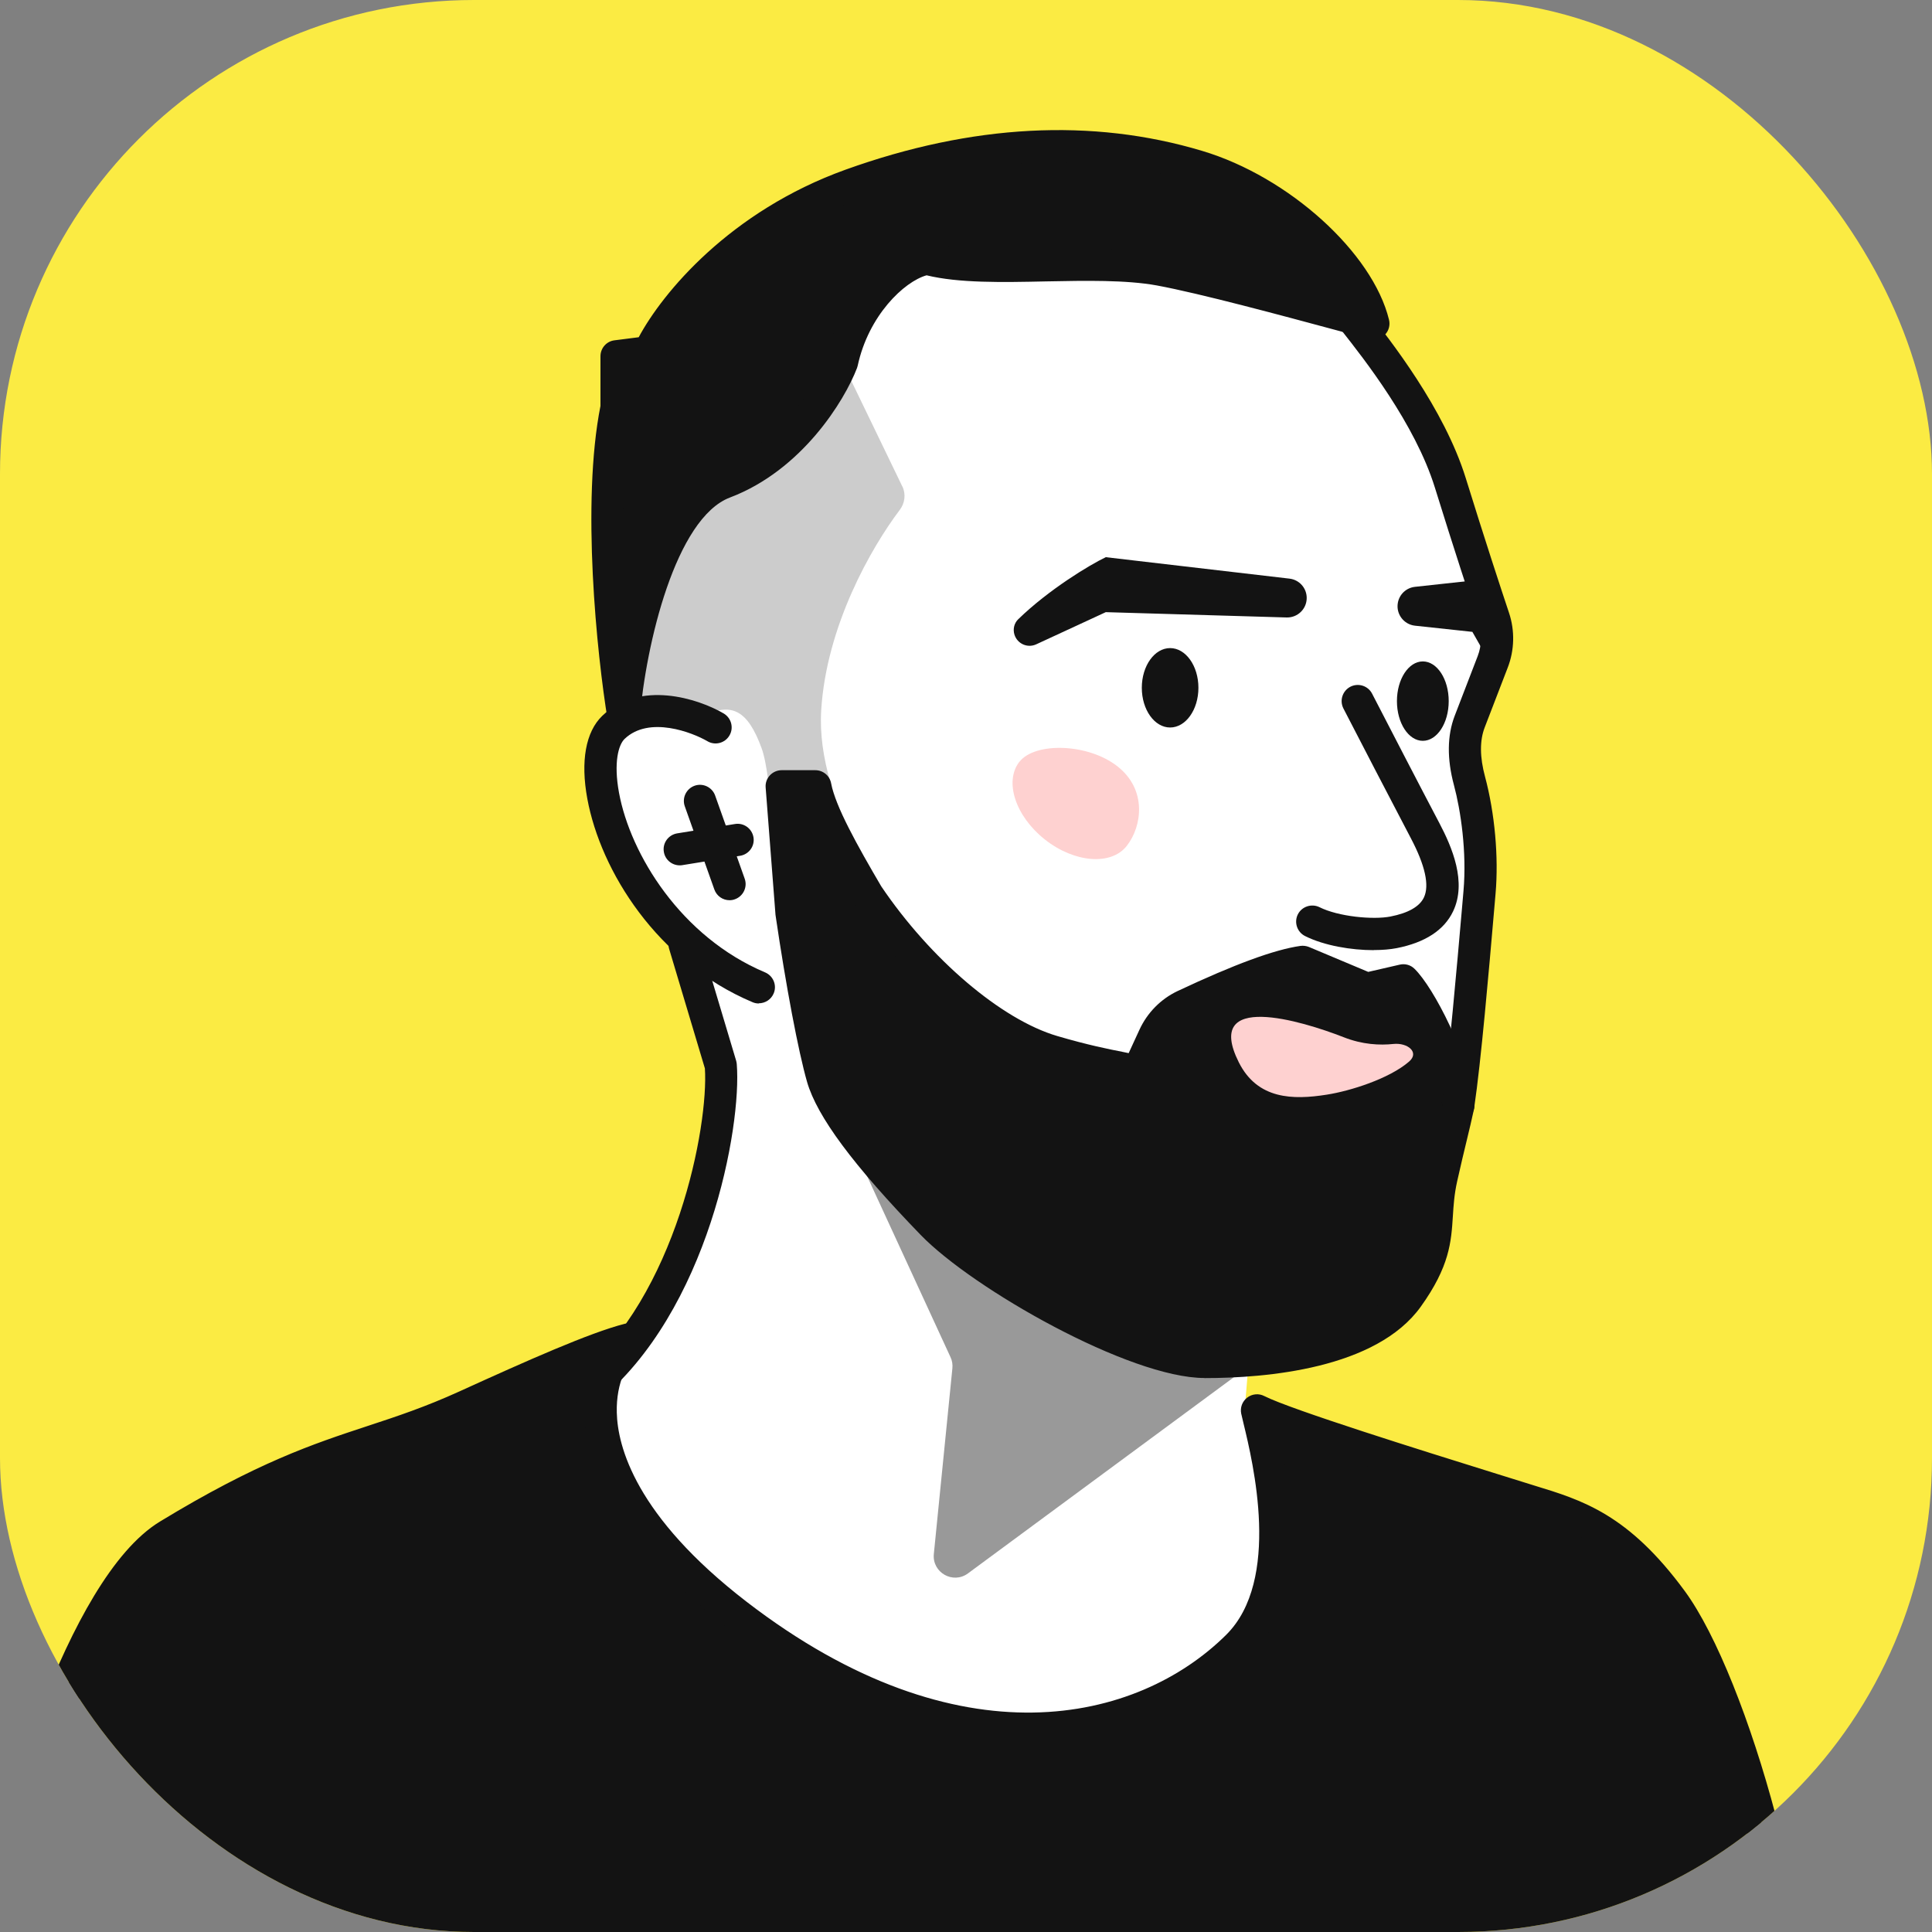 <?xml version="1.0" encoding="UTF-8"?>
<svg xmlns="http://www.w3.org/2000/svg" xmlns:xlink="http://www.w3.org/1999/xlink" id="Calque_2" data-name="Calque 2" viewBox="0 0 200 200">
  <rect x="0" y="0" width="200" height="200" fill="#808080" stroke="none"/>
  <defs>
    <style>
      .cls-1 {
        fill: none;
      }

      .cls-2 {
        opacity: .4;
      }

      .cls-2, .cls-3 {
        isolation: isolate;
      }

      .cls-3 {
        opacity: .2;
      }

      .cls-4 {
        fill: #fed1d0;
      }

      .cls-5 {
        fill: #fbeb43;
      }

      .cls-6 {
        fill: #fff;
      }

      .cls-7 {
        fill: #131313;
      }

      .cls-8 {
        clip-path: url(#clippath);
      }
    </style>
    <clipPath id="clippath">
      <rect class="cls-1" width="200" height="200" rx="49.07" ry="49.07"></rect>
    </clipPath>
  </defs>
  <g id="Calque_1-2" data-name="Calque 1">
    <g>
      <rect class="cls-5" width="200" height="200" rx="49.07" ry="49.07"></rect>
      <g class="cls-8">
        <g>
          <path class="cls-6" d="M67.55,136.37c-2.92,4.45-8.52,7.31-10.96,8.18l6.46,11.73,13.27,19.83,25.67,8.77,33.76-7.25-6.87-32.07,1.11-13.33,20-12.22c1.34-9.4,3.18-25.37,3.43-31.19.25-5.81-1.11-10.43-1.82-12.01l3.56-10.66c-1.03-4.24-3.79-14.22-6.64-20.22-2.84-6-6.45-11.03-7.9-12.8l-14.85-6.71-30.57-1.97-25.28,23.38-6.16,27.33c-4.61,7.33,2.92,17.78,7.26,22.09l3.83,13.22c-1.04,9.74-3.65,20.35-7.31,25.92Z"></path>
          <g class="cls-2">
            <path d="M100.2,162.88l29.59-21.83h-6.34l-11.3-2.76-15.98-10.75-10.47-14.6,12.7,27.56c.17.36.23.76.19,1.15l-1.92,19.22c-.19,1.92,1.98,3.15,3.53,2.01Z"></path>
          </g>
          <g class="cls-3">
            <path d="M93.4,50.34l-5.72-11.84c-.73,1.87-3.6,6.42-9.28,9.66-7.1,4.05-7.6,5.23-10.47,11.34-2.29,4.88-2.58,11.38-2.43,14.02,3.29-.65,5.98.27,6.92.81,3.3-1.81,4.98-.81,6.42,3.12,1.15,3.14,1.39,13.54,1.56,18.13l15.51,2.87c-3.66-4.3-11.5-15.2-10.9-24.92.54-8.75,5.19-16.85,8.13-20.74.53-.7.66-1.64.27-2.44Z"></path>
          </g>
          <g>
            <path class="cls-7" d="M145.74,134.27c3.92-5.48,2.44-7.63,3.48-12.34.79-3.55,1.26-5.16,1.76-7.53-.49-4.42-3.96-11.24-5.7-12.93l-3.79.87-6.64-2.79c-3.22.46-8.45,2.75-12.23,4.53-1.4.66-2.51,1.8-3.16,3.21l-1.72,3.75c-.32-.44-2.84-.47-8.76-2.21-5.92-1.74-13.65-8.06-19.18-16.25-2.62-4.47-4.94-8.65-5.4-11.21h-3.48l1.01,13.08c1.03,7.02,2.31,13.95,3.22,17.08,1.13,3.92,6.22,9.82,11.35,15.13,5.14,5.31,21.02,14.31,28.19,14.31s17.14-1.23,21.05-6.71Z"></path>
            <path class="cls-7" d="M124.69,142.65c-7.76,0-23.99-9.24-29.38-14.81-6.99-7.22-10.72-12.25-11.76-15.83-.9-3.13-2.19-9.92-3.27-17.3l-1.02-13.19c-.04-.46.12-.92.44-1.26s.76-.53,1.22-.53h3.48c.81,0,1.5.58,1.64,1.37.41,2.31,2.74,6.49,5.19,10.66,5.09,7.53,12.43,13.79,18.22,15.49,3.2.94,5.34,1.36,6.76,1.64.23.04.44.09.63.13l1.11-2.41c.81-1.77,2.22-3.2,3.96-4.02,5.87-2.76,10.02-4.29,12.71-4.67.3-.04.6,0,.88.11l6.14,2.58,3.26-.75c.55-.13,1.13.03,1.53.43,2.01,1.95,5.67,9.12,6.2,13.94.02.18,0,.36-.03.53-.25,1.18-.5,2.18-.77,3.32-.28,1.15-.59,2.44-.99,4.23-.3,1.35-.37,2.49-.44,3.59-.17,2.67-.34,5.2-3.31,9.35h0c-4.61,6.45-16.02,7.41-22.41,7.41ZM82.72,83.05l.87,11.28c1.03,7.02,2.3,13.79,3.16,16.75.85,2.95,4.53,7.81,10.95,14.44,4.78,4.95,20.22,13.8,26.99,13.8,4.63,0,15.82-.59,19.7-6.02h0c2.42-3.38,2.53-5.16,2.69-7.63.08-1.17.16-2.5.52-4.1.4-1.82.72-3.13,1.01-4.29.25-1.02.47-1.92.69-2.95-.49-3.66-3.06-8.9-4.62-11l-2.81.65c-.34.08-.7.05-1.02-.09l-6.19-2.6c-2.36.44-6.17,1.89-11.32,4.32-1.03.49-1.87,1.34-2.35,2.4l-1.72,3.76c-.25.54-.76.9-1.35.96-.41.04-.81-.07-1.14-.3-.25-.07-.65-.14-1.2-.25-1.39-.27-3.71-.73-7.06-1.71-6.47-1.91-14.55-8.7-20.09-16.92-2.65-4.51-4.5-7.92-5.31-10.48h-.39Z"></path>
          </g>
          <g>
            <path class="cls-7" d="M156.66,154.86c-4.56-1.44-23.07-7.1-26.54-8.86.56,2.64,4.99,17.49-2.03,24.44-9.99,9.89-29.48,13.91-51.84-3.31-17.89-13.78-15.07-25.19-11.18-28.48-3.47.88-9.94,3.76-16.81,6.89-10.27,4.67-15.52,4.07-30.84,13.39C8.76,164.2,1.99,187.85.09,195.58v18.98h185.42c1.53-13.75-6.34-40.54-12.45-48.87s-10.69-9.03-16.39-10.83Z"></path>
            <path class="cls-7" d="M185.51,216.23H.09c-.92,0-1.67-.75-1.67-1.67v-18.98c0-.13.02-.27.05-.4,1.29-5.24,8.2-31.66,18.09-37.67,10.06-6.12,15.87-8.04,21.49-9.89,3.07-1.01,5.97-1.97,9.53-3.59,6.94-3.16,13.47-6.07,17.09-6.99.76-.19,1.54.16,1.89.85s.19,1.53-.41,2.03c-1.16.98-2.38,3.15-2.3,6.3.08,3.51,1.93,10.72,13.42,19.58,22.06,16.99,40.53,12.48,49.65,3.45,5.73-5.67,2.78-17.88,1.81-21.89-.1-.43-.19-.78-.24-1.02-.13-.63.11-1.27.62-1.66.51-.39,1.2-.46,1.77-.16,2.81,1.42,16.62,5.73,23.26,7.8l4.65,1.45c5.02,1.53,9.77,2.97,15.62,10.94,6.57,8.96,14.29,36.36,12.77,50.04-.09.84-.81,1.48-1.66,1.48ZM1.76,212.89h182.22c.83-14.03-6.9-38.9-12.27-46.22-5.19-7.07-9.03-8.24-13.9-9.72l-4.67-1.46c-5.73-1.79-15.38-4.8-20.66-6.74,1.25,5.72,2.94,16.78-3.21,22.87-10.07,9.97-30.27,15.12-54.03-3.18-11.96-9.21-14.61-17.13-14.72-22.14-.04-1.62.2-3.17.66-4.57-3.45,1.35-7.86,3.34-12.22,5.32-3.72,1.69-6.84,2.73-9.87,3.72-5.44,1.8-11.07,3.66-20.8,9.58-7.23,4.4-13.77,24.24-16.53,35.43v17.11Z"></path>
          </g>
          <path class="cls-7" d="M142.21,98.36c-2.31,0-5.11-.46-7.11-1.46-.82-.41-1.16-1.41-.75-2.24.41-.82,1.42-1.15,2.24-.75,1.95.98,5.55,1.32,7.34.97,1.85-.36,3.02-1.03,3.47-1.97.59-1.24.14-3.31-1.35-6.14-2.02-3.84-5.5-10.56-6.98-13.43-.42-.82-.1-1.82.72-2.25.82-.42,1.83-.1,2.25.72,1.48,2.87,4.95,9.58,6.97,13.41,1.3,2.47,2.86,6.1,1.41,9.13-.93,1.94-2.89,3.22-5.83,3.8-.67.13-1.48.2-2.37.2Z"></path>
          <path class="cls-7" d="M150.97,116.09c-.08,0-.16,0-.25-.02-.91-.13-1.54-.98-1.41-1.89.69-4.69,1.5-14.04,2.04-20.22l.15-1.73c.35-4.04-.28-8.31-.99-10.96-.73-2.72-.7-5.14.08-7.17l2.38-6.18c.42-1.09.45-2.31.07-3.43-.84-2.52-2.54-7.69-4.5-14.01-2.05-6.61-7.36-13.35-9.63-16.23l-.6-.77c-.56-.73-.43-1.78.3-2.34.73-.56,1.78-.43,2.34.3l.58.74c2.38,3.02,7.96,10.1,10.2,17.3,1.95,6.29,3.64,11.44,4.48,13.95.62,1.85.57,3.87-.13,5.68l-2.38,6.18c-.53,1.36-.52,3.08.03,5.11,1.01,3.78,1.42,8.31,1.09,12.11l-.15,1.73c-.54,6.23-1.35,15.63-2.06,20.42-.12.83-.83,1.42-1.65,1.42Z"></path>
          <path class="cls-7" d="M78.56,103.88c-.22,0-.44-.04-.65-.13-9.9-4.18-15.73-13.59-17.11-21.06-.72-3.89-.17-6.94,1.55-8.59,3.89-3.73,9.92-1.79,12.57-.24.79.47,1.06,1.49.59,2.28-.46.79-1.49,1.06-2.28.59-1.52-.89-6.03-2.67-8.57-.24-.63.6-1.16,2.43-.58,5.58,1.18,6.38,6.41,14.92,15.12,18.59.85.36,1.25,1.34.89,2.18-.27.64-.89,1.02-1.54,1.02Z"></path>
          <path class="cls-7" d="M60.78,145.51c-.49,0-.97-.21-1.3-.62-.58-.72-.47-1.76.25-2.34,10.34-8.38,13.63-26.06,13.24-31.95l-3.7-12.37c-.26-.88.24-1.81,1.12-2.07.88-.27,1.81.24,2.07,1.12l3.75,12.54c.03.11.05.23.06.34.52,6.42-2.9,25.61-14.45,34.98-.31.25-.68.37-1.05.37Z"></path>
          <g>
            <path class="cls-7" d="M63.82,42.19c-2.02,9.89-.36,25.53.72,32.11.57-7.02,3.45-21.72,10.42-24.36,6.96-2.65,11.03-9.4,12.19-12.45,1.32-6.13,5.8-10.19,8.79-10.71,6.01,1.65,17.06-.17,24.11,1.13,5.64,1.04,17.18,4.27,22.11,5.57-1.57-6.44-9.75-13.76-18.19-16.28-8.44-2.52-20.37-3.66-35.87,1.91-12.4,4.46-19.09,13.41-20.89,17.33l-3.4.44v5.31Z"></path>
            <path class="cls-7" d="M64.55,75.97c-.81,0-1.51-.59-1.64-1.4-1.13-6.9-2.74-22.52-.75-32.55v-5.14c0-.84.62-1.55,1.45-1.65l2.51-.32c2.44-4.57,9.43-13.04,21.42-17.35,13.08-4.7,25.5-5.36,36.91-1.94,8.97,2.68,17.64,10.53,19.34,17.48.14.57-.03,1.17-.45,1.58-.42.41-1.02.57-1.59.42l-3.38-.91c-5.61-1.51-14.08-3.8-18.61-4.64-3.18-.58-7.38-.5-11.44-.42-4.65.1-9.06.18-12.4-.63-2.33.65-6.01,4.16-7.13,9.35-.02.08-.04.16-.07.24-1.3,3.4-5.71,10.59-13.15,13.41-5.63,2.14-8.72,15.21-9.35,22.94-.07.84-.75,1.5-1.59,1.53-.02,0-.05,0-.07,0ZM65.49,38.35v3.84c0,.11-.01.22-.03.33-1.18,5.76-1.07,13.59-.55,20.37,1.64-6.05,4.52-12.63,9.47-14.51,6.25-2.38,10.02-8.41,11.18-11.37,1.47-6.58,6.28-11.2,10.11-11.87.24-.04.49-.03.73.03,2.92.81,7.47.71,11.86.62,4.23-.08,8.6-.17,12.11.48,4.65.86,13.21,3.17,18.87,4.7l.17.05c-2.77-5.07-9.33-10.25-15.9-12.21-10.71-3.2-22.43-2.57-34.82,1.88-11.74,4.22-18.18,12.61-19.94,16.45-.24.52-.73.88-1.3.96l-1.94.25ZM63.82,42.19h.02-.02Z"></path>
          </g>
          <path class="cls-7" d="M75.52,93.19c-.69,0-1.33-.43-1.57-1.11l-3.06-8.61c-.31-.87.15-1.82,1.01-2.13.87-.31,1.82.15,2.13,1.01l3.06,8.61c.31.87-.15,1.82-1.01,2.13-.18.07-.37.1-.56.1Z"></path>
          <path class="cls-7" d="M70.36,89.58c-.8,0-1.51-.58-1.64-1.4-.15-.91.47-1.76,1.38-1.91l5.99-.97c.9-.15,1.76.47,1.91,1.38s-.47,1.76-1.38,1.91l-5.99.97c-.09.02-.18.02-.27.02Z"></path>
          <path class="cls-7" d="M114.47,57.68l19.02,2.22c1.02.12,1.78.98,1.78,2,0,1.14-.94,2.05-2.08,2.02l-18.72-.55-7.2,3.33c-.91.42-1.97-.06-2.26-1.02-.17-.56-.02-1.18.4-1.58,3.15-3.06,7.38-5.62,9.06-6.42Z"></path>
          <path class="cls-7" d="M153.36,60l-6.89.75c-.9.1-1.62.78-1.77,1.68-.19,1.14.62,2.21,1.77,2.34l5.95.64,1.7,2.98c.38.66,1.36.57,1.6-.15.05-.14.06-.29.03-.43-.63-3.45-1.87-6.86-2.4-7.8Z"></path>
          <ellipse class="cls-7" cx="121.13" cy="71.2" rx="2.93" ry="4.11"></ellipse>
          <ellipse class="cls-7" cx="147.29" cy="72.58" rx="2.68" ry="4.11"></ellipse>
          <path class="cls-4" d="M105.54,78.84c-1.61,2.04-.43,5.65,2.63,8.07,3.06,2.41,6.85,2.71,8.46.67,1.61-2.04,2.12-5.83-.94-8.24-3.06-2.41-8.54-2.53-10.15-.49Z"></path>
          <path class="cls-4" d="M144.25,108.07c1.47-.15,2.73.87,1.61,1.83-2.05,1.77-6.08,3.04-8.52,3.42-3.49.55-7.16.51-9.1-3.35-3.69-7.37,6.48-4.31,10.85-2.6,1.95.77,3.75.85,5.16.7Z"></path>
        </g>
      </g>
    </g>
  </g>
</svg>
